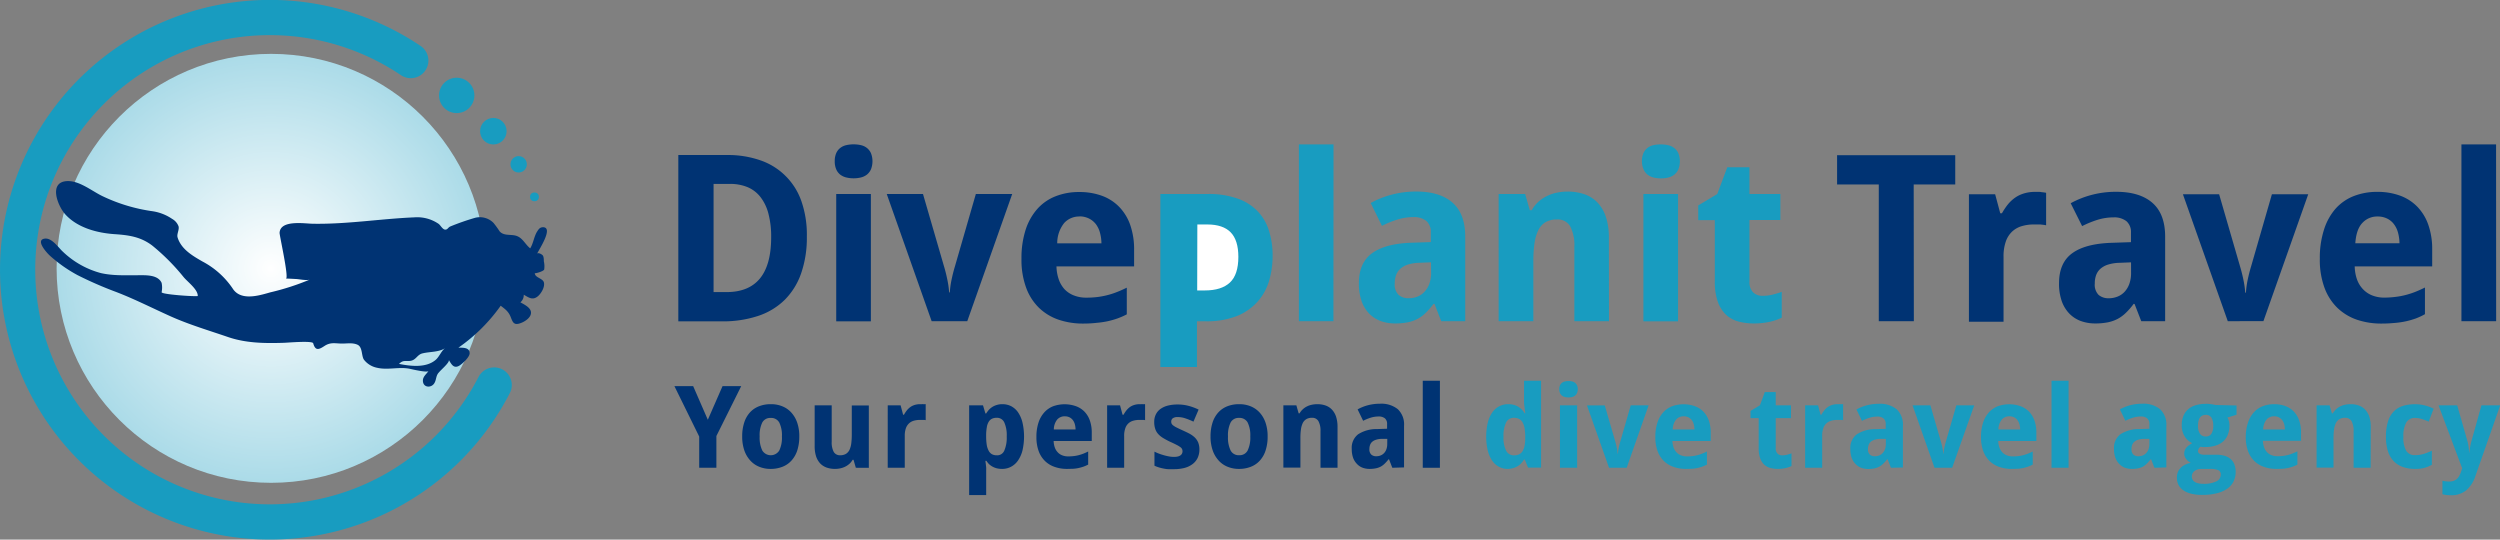 <svg id="Layer_2" data-name="Layer 2" xmlns="http://www.w3.org/2000/svg" xmlns:xlink="http://www.w3.org/1999/xlink" viewBox="0 0 655.89 141.56"><rect x="0" y="0" width="655.89" height="141.56" fill="#808080" stroke="none"/><defs><style>.cls-1{fill:#189cc0;}.cls-2{fill:url(#radial-gradient);}.cls-3{fill:#003373;}.cls-4{fill:none;stroke:#189cc0;stroke-linecap:round;stroke-miterlimit:10;stroke-width:9.24px;}.cls-5{fill:#fff;}</style><radialGradient id="radial-gradient" cx="71.12" cy="70.4" r="56.27" gradientUnits="userSpaceOnUse"><stop offset="0" stop-color="#fff"/><stop offset="1" stop-color="#abdbe8"/></radialGradient></defs><path class="cls-1" d="M342.08,66.42A12.76,12.76,0,0,0,339,61.35a13.46,13.46,0,0,0-5.23-3.19A22.7,22.7,0,0,0,326.24,57H313.66V102.4h9.6v-12h2.2A21.63,21.63,0,0,0,333.79,89a14.52,14.52,0,0,0,5.42-3.8,14.34,14.34,0,0,0,3-5.49,23.46,23.46,0,0,0,.9-6.53A21.54,21.54,0,0,0,342.08,66.42Z" transform="translate(-9.23 -6.11)"/><circle class="cls-2" cx="71.12" cy="70.4" r="56.27"/><path class="cls-3" d="M220.91,68.16a28.43,28.43,0,0,1-1.5,9.67,18.27,18.27,0,0,1-4.36,7,18,18,0,0,1-7,4.19,29.37,29.37,0,0,1-9.41,1.4H187.19V46.78H200a25.84,25.84,0,0,1,8.66,1.37,17.31,17.31,0,0,1,10.83,10.77A26.66,26.66,0,0,1,220.91,68.16Zm-9.36.24a23.6,23.6,0,0,0-.73-6.28,12,12,0,0,0-2.12-4.37,8.44,8.44,0,0,0-3.39-2.56,11.92,11.92,0,0,0-4.61-.83h-4.26V82.74h3.39q5.85,0,8.78-3.58T211.55,68.4Z" transform="translate(-9.23 -6.11)"/><path class="cls-3" d="M228.23,48.42a5.13,5.13,0,0,1,.39-2.13,3.56,3.56,0,0,1,1.06-1.37,4,4,0,0,1,1.58-.73,8.56,8.56,0,0,1,1.92-.21,8.34,8.34,0,0,1,1.91.21,4,4,0,0,1,1.57.73,3.79,3.79,0,0,1,1.07,1.37,5.84,5.84,0,0,1,0,4.25,3.78,3.78,0,0,1-1.07,1.39,4.3,4.3,0,0,1-1.57.74,7.82,7.82,0,0,1-1.91.22,8,8,0,0,1-1.92-.22,4.27,4.27,0,0,1-1.58-.74,3.56,3.56,0,0,1-1.06-1.39A5.15,5.15,0,0,1,228.23,48.42Zm9.48,42h-9.09V57h9.09Z" transform="translate(-9.23 -6.11)"/><path class="cls-3" d="M253.65,90.37,241.87,57h9.51l5.52,19c.34,1.13.63,2.31.88,3.53a24,24,0,0,1,.46,3.3h.18a22.48,22.48,0,0,1,.46-3.36c.25-1.18.54-2.34.88-3.47l5.49-19h9.54L263,90.37Z" transform="translate(-9.23 -6.11)"/><path class="cls-3" d="M293.59,91a19.89,19.89,0,0,1-6.59-1,13.83,13.83,0,0,1-5.19-3.14,14.13,14.13,0,0,1-3.38-5.31,21.16,21.16,0,0,1-1.21-7.53,24.23,24.23,0,0,1,1.1-7.66,15.36,15.36,0,0,1,3.09-5.47,12.5,12.5,0,0,1,4.77-3.29,16.6,16.6,0,0,1,6.19-1.11,17.07,17.07,0,0,1,6,1,12.09,12.09,0,0,1,4.53,2.94,13,13,0,0,1,2.87,4.75,19.43,19.43,0,0,1,1,6.46V76H286.4a11.39,11.39,0,0,0,.61,3.44,7.47,7.47,0,0,0,1.55,2.6A6.65,6.65,0,0,0,291,83.63a8.58,8.58,0,0,0,3.23.57,23.81,23.81,0,0,0,2.88-.16,20.85,20.85,0,0,0,2.64-.5,19.62,19.62,0,0,0,2.53-.82c.84-.32,1.69-.71,2.57-1.14v7a19.31,19.31,0,0,1-2.4,1.06,21.62,21.62,0,0,1-2.55.73,22.25,22.25,0,0,1-2.89.43C296,90.92,294.82,91,293.59,91Zm-1.16-28.09a5.29,5.29,0,0,0-4,1.7,8.48,8.48,0,0,0-1.83,5.34h11.6a11.13,11.13,0,0,0-.39-2.8,6.51,6.51,0,0,0-1.07-2.23,5.22,5.22,0,0,0-1.79-1.47A5.51,5.51,0,0,0,292.43,62.88Z" transform="translate(-9.23 -6.11)"/><path class="cls-1" d="M359.06,90.37H350V44h9.09Z" transform="translate(-9.23 -6.11)"/><path class="cls-1" d="M387.34,90.37l-1.76-4.53h-.26a20.72,20.72,0,0,1-2,2.31,9.39,9.39,0,0,1-2.15,1.6,9.69,9.69,0,0,1-2.61.92,16.6,16.6,0,0,1-3.35.3,10.91,10.91,0,0,1-3.76-.64,8.1,8.1,0,0,1-3-1.94,9,9,0,0,1-2-3.28,14,14,0,0,1-.71-4.7q0-5.3,3.4-7.82t10.16-2.79l5.31-.18v-2.5a3.74,3.74,0,0,0-1.19-3.05,5.15,5.15,0,0,0-3.34-1,14.14,14.14,0,0,0-4.19.63,24.71,24.71,0,0,0-4.1,1.67l-2.95-6a23.73,23.73,0,0,1,5.54-2.2,24.74,24.74,0,0,1,6.38-.81q6.24,0,9.56,2.93t3.32,8.88V90.37Zm-2.68-15.44-3,.12a11.26,11.26,0,0,0-3.07.47,5.64,5.64,0,0,0-2,1.12,4.24,4.24,0,0,0-1.1,1.67,6.44,6.44,0,0,0-.34,2.16,3.79,3.79,0,0,0,1,3,3.9,3.9,0,0,0,2.66.88,6.1,6.1,0,0,0,2.32-.43A5,5,0,0,0,383,82.6a6,6,0,0,0,1.24-2.08,8.36,8.36,0,0,0,.45-2.85Z" transform="translate(-9.23 -6.11)"/><path class="cls-1" d="M431.36,90.37h-9.09V70.9a10.63,10.63,0,0,0-1.09-5.41,3.74,3.74,0,0,0-3.47-1.8,5.77,5.77,0,0,0-3,.71,5,5,0,0,0-1.9,2.12,11.35,11.35,0,0,0-1,3.46,32.91,32.91,0,0,0-.3,4.71V90.37h-9.1V57h6.95l1.22,4.26h.51a8.63,8.63,0,0,1,1.74-2.2,9.44,9.44,0,0,1,2.26-1.52,10.28,10.28,0,0,1,2.59-.88,13.71,13.71,0,0,1,2.8-.29,13.51,13.51,0,0,1,4.44.7,8.64,8.64,0,0,1,3.43,2.19,10,10,0,0,1,2.21,3.81,17.37,17.37,0,0,1,.77,5.53Z" transform="translate(-9.23 -6.11)"/><path class="cls-1" d="M471.67,83.72a10.48,10.48,0,0,0,2.55-.3,22.1,22.1,0,0,0,2.46-.74v6.77a14.06,14.06,0,0,1-3.17,1.09,19,19,0,0,1-4.13.43,15.52,15.52,0,0,1-4.06-.51,7.76,7.76,0,0,1-3.25-1.77,8.73,8.73,0,0,1-2.16-3.4,15.73,15.73,0,0,1-.79-5.35V63.87h-4.35V60l5-3,2.62-7h5.82V57h8.11v6.83h-8.11V79.94a3.81,3.81,0,0,0,.95,2.86A3.47,3.47,0,0,0,471.67,83.72Z" transform="translate(-9.23 -6.11)"/><path class="cls-4" d="M138.88,107.12A66.17,66.17,0,1,1,117,22" transform="translate(-9.23 -6.11)"/><circle class="cls-1" cx="119.82" cy="25.03" r="4.64"/><circle class="cls-1" cx="129.43" cy="34.42" r="3.48"/><circle class="cls-1" cx="136.07" cy="43.11" r="2.15"/><circle class="cls-1" cx="140.22" cy="51.65" r="1.16"/><path class="cls-3" d="M152,76.82a5.61,5.61,0,0,0-.09-2.15c0-.41,0-1.25-.32-1.59s-1.26-.81-1.48-.36c.62-1.29,4.35-6.89,1.63-7-.83,0-1.15.45-1.55,1.07-.88,1.36-1,3.1-1.86,4.48-1.4-1.13-2-2.85-3.81-3.34-1.41-.37-3.18.09-4.23-1.15a23.41,23.41,0,0,0-1.57-2.17,5,5,0,0,0-4.94-1.33,64.14,64.14,0,0,0-6.42,2.25c-.59.25-.7.88-1.37.82s-1.21-1.18-1.69-1.51A9.91,9.91,0,0,0,118,63.13c-8.9.37-17.69,1.83-26.62,1.68-2.09,0-8.62-1.14-8.8,2.39,0,.83,2.53,12,1.66,12,.88,0,1.76.07,2.63.11s2.92.49,3.69.13a65.35,65.35,0,0,1-10.42,3.37l-.88.25c-2.85.81-7.07,1.81-9-1.28a21.83,21.83,0,0,0-7.94-7.08c-2.62-1.51-5.57-3.23-6.5-6.3-.27-.89.5-2,.25-2.93a3.76,3.76,0,0,0-1.69-1.94,12.41,12.41,0,0,0-5.11-2,44.75,44.75,0,0,1-13.24-4c-2.74-1.34-5.94-4-9.11-3.91-5.09.17-2.55,6.54-.55,8.74,3.18,3.5,8.31,4.87,12.9,5.18,3.74.25,6.86.68,9.91,3a55.81,55.81,0,0,1,8.25,8.3c1,1.21,3.77,3.24,3.68,4.94-.9.16-9.43-.41-9.48-1a6,6,0,0,0,0-2.46c-1-2.23-4.32-2-6.29-2-3.23,0-6.49.16-9.67-.57a23,23,0,0,1-9.95-5.61c-1.17-1.07-2.87-3.65-4.71-3.43-2.74.32.73,4,1.42,4.58a37.06,37.06,0,0,0,7.14,5A98.51,98.51,0,0,0,39.67,82.7c4.93,1.89,9.62,4.3,14.43,6.45s10,3.68,15,5.4c4.69,1.6,9.6,1.65,14.5,1.5.72,0,7.6-.62,7.8.12.55,2,1.43,1.72,2.94.72s2.68-.71,4.24-.65,3.07-.31,4.44.31,1,2.89,1.68,3.91a5.78,5.78,0,0,0,3.48,2.14c2.76.65,5.68-.29,8.47.25.54.11,4.63,1.1,5,.6-.62.92-1.63,1.54-1.45,2.82.24,1.62,2.27,1.63,3,.34.51-.84.38-1.76,1-2.59a14.55,14.55,0,0,1,1-1.06c.3-.32,2.08-1.94,1.77-2.43.66,1.07,1.25,2.36,2.7,1.55.83-.47,2.79-2.28,2.77-3.29,0-1.57-1.76-1.45-2.94-1.47a45.15,45.15,0,0,0,11.09-11c1.31,1,2.08,1.54,2.68,3.1.43,1.12.76,2,2.18,1.58,1.22-.33,3.37-1.57,3.06-3.15-.23-1.16-1.87-1.92-2.75-2.42a2.49,2.49,0,0,0,.88-2c1.34.76,2.32,1.54,3.7.41.87-.73,1.85-2.38,1.6-3.57s-2.39-1.26-2.4-2.51C149.58,77.93,151.77,77.33,152,76.82ZM123.56,100.5c-2.54,2.2-6.62,1.68-9.65,1.08h0c1.07-1,1.44-.69,2.78-.77,1.7-.11,1.93-1.68,3.43-2,1.94-.47,4.34-.27,6-1.44C125.06,98.05,124.53,99.65,123.56,100.5Z" transform="translate(-9.23 -6.11)"/><path class="cls-1" d="M440,48.42a5.13,5.13,0,0,1,.39-2.13,3.56,3.56,0,0,1,1.06-1.37,3.9,3.9,0,0,1,1.58-.73A8.43,8.43,0,0,1,445,44a8.34,8.34,0,0,1,1.91.21,3.94,3.94,0,0,1,1.56.73,3.7,3.7,0,0,1,1.08,1.37,5.84,5.84,0,0,1,0,4.25,3.7,3.7,0,0,1-1.08,1.39,4.25,4.25,0,0,1-1.56.74,7.82,7.82,0,0,1-1.91.22,7.9,7.9,0,0,1-1.92-.22,4.2,4.2,0,0,1-1.58-.74,3.56,3.56,0,0,1-1.06-1.39A5.15,5.15,0,0,1,440,48.42Zm9.48,42h-9.09V57h9.09Z" transform="translate(-9.23 -6.11)"/><path class="cls-5" d="M323.32,82.31h2q4.36,0,6.58-2.07t2.22-6.74q0-4.35-2-6.42T326,65h-2.64Z" transform="translate(-9.23 -6.11)"/><path class="cls-3" d="M511.34,90.37h-9.2V54.51H491.2V46.83h31v7.68h-10.9Z" transform="translate(-9.23 -6.11)"/><path class="cls-3" d="M543.15,56.45h.79c.29,0,.57,0,.83.06l.75.09a3,3,0,0,1,.52.1v8.52q-.24-.06-.66-.12l-.87-.1L543.6,65l-.75,0a11,11,0,0,0-3.23.45,6.24,6.24,0,0,0-2.53,1.45,6.53,6.53,0,0,0-1.64,2.62,11.8,11.8,0,0,0-.58,4v17h-9.08V57.07h6.88l1.34,5h.44A17.79,17.79,0,0,1,536,59.75,9.7,9.7,0,0,1,537.86,58a8.13,8.13,0,0,1,2.33-1.13A9.91,9.91,0,0,1,543.15,56.45Z" transform="translate(-9.23 -6.11)"/><path class="cls-3" d="M571,90.37l-1.76-4.53H569a18.17,18.17,0,0,1-2,2.31,9.39,9.39,0,0,1-2.15,1.6,9.74,9.74,0,0,1-2.6.92,16.67,16.67,0,0,1-3.35.3,11,11,0,0,1-3.76-.64,8.1,8.1,0,0,1-3-1.94,9.05,9.05,0,0,1-2-3.28,13.73,13.73,0,0,1-.71-4.69q0-5.3,3.39-7.82T563,69.82l5.3-.18v-2.5a3.74,3.74,0,0,0-1.19-3,5.15,5.15,0,0,0-3.34-1,14.39,14.39,0,0,0-4.18.62,26.56,26.56,0,0,0-4.1,1.67l-3-6a24.17,24.17,0,0,1,5.54-2.2,24.68,24.68,0,0,1,6.38-.8q6.22,0,9.54,2.92t3.32,8.87V90.37Zm-2.68-15.43-3,.12a10.92,10.92,0,0,0-3.07.48,5.53,5.53,0,0,0-2,1.12,4.13,4.13,0,0,0-1.1,1.66,6.44,6.44,0,0,0-.34,2.16,3.79,3.79,0,0,0,1,3,3.94,3.94,0,0,0,2.65.88,6.16,6.16,0,0,0,2.33-.44,5,5,0,0,0,1.86-1.28,6.1,6.1,0,0,0,1.23-2.08,8.32,8.32,0,0,0,.45-2.85Z" transform="translate(-9.23 -6.11)"/><path class="cls-3" d="M593.7,90.37l-11.77-33.3h9.5l5.51,19c.34,1.14.63,2.31.88,3.53a24,24,0,0,1,.46,3.3h.18a23.86,23.86,0,0,1,.46-3.36c.25-1.18.54-2.33.88-3.47l5.48-19h9.53l-11.76,33.3Z" transform="translate(-9.23 -6.11)"/><path class="cls-3" d="M634.2,91a19.87,19.87,0,0,1-6.58-1,13.87,13.87,0,0,1-5.18-3.14,14.09,14.09,0,0,1-3.38-5.3A21.14,21.14,0,0,1,617.85,74a24.12,24.12,0,0,1,1.1-7.65A15.36,15.36,0,0,1,622,60.84a12.54,12.54,0,0,1,4.76-3.29,16.58,16.58,0,0,1,6.18-1.1,17,17,0,0,1,6,1,12.09,12.09,0,0,1,4.53,2.94,12.93,12.93,0,0,1,2.86,4.75,19.12,19.12,0,0,1,1,6.45V76H627a11.14,11.14,0,0,0,.61,3.44A7.22,7.22,0,0,0,629.19,82a6.66,6.66,0,0,0,2.41,1.62,8.58,8.58,0,0,0,3.23.57A23.69,23.69,0,0,0,637.7,84a20.2,20.2,0,0,0,2.64-.49,21.3,21.3,0,0,0,2.53-.82c.84-.33,1.69-.71,2.56-1.15v7A18.56,18.56,0,0,1,643,89.67a21.62,21.62,0,0,1-2.55.73,22,22,0,0,1-2.89.43C636.57,90.92,635.44,91,634.2,91ZM633,62.91a5.25,5.25,0,0,0-4,1.7q-1.6,1.69-1.84,5.33h11.59a11.13,11.13,0,0,0-.39-2.8,6.37,6.37,0,0,0-1.07-2.22,4.84,4.84,0,0,0-1.79-1.47A5.45,5.45,0,0,0,633,62.91Z" transform="translate(-9.23 -6.11)"/><path class="cls-3" d="M664.11,90.37H655V44h9.09Z" transform="translate(-9.23 -6.11)"/><path class="cls-3" d="M194.93,116.24l3.86-8.82h4.9l-6.51,13.08v8.33h-4.51v-8.19l-6.5-13.22h4.92Z" transform="translate(-9.23 -6.11)"/><path class="cls-3" d="M218.93,120.62a11.86,11.86,0,0,1-.52,3.63,7.41,7.41,0,0,1-1.5,2.66,6.19,6.19,0,0,1-2.37,1.65,8.25,8.25,0,0,1-3.14.57,7.66,7.66,0,0,1-3-.57,6.35,6.35,0,0,1-2.35-1.65,7.65,7.65,0,0,1-1.55-2.66,11,11,0,0,1-.55-3.63,11.46,11.46,0,0,1,.52-3.62,7.17,7.17,0,0,1,1.49-2.66,6.25,6.25,0,0,1,2.37-1.63,8.19,8.19,0,0,1,3.15-.56,7.61,7.61,0,0,1,3,.56,6.34,6.34,0,0,1,2.35,1.63,7.56,7.56,0,0,1,1.55,2.66A10.88,10.88,0,0,1,218.93,120.62Zm-10.4,0a7.76,7.76,0,0,0,.69,3.68,2.62,2.62,0,0,0,4.46,0,7.74,7.74,0,0,0,.69-3.67,7.59,7.59,0,0,0-.69-3.66,2.4,2.4,0,0,0-2.25-1.21,2.36,2.36,0,0,0-2.22,1.21A7.6,7.6,0,0,0,208.53,120.62Z" transform="translate(-9.23 -6.11)"/><path class="cls-3" d="M233.76,128.83l-.6-2.09h-.24a4.21,4.21,0,0,1-.87,1.08,5.24,5.24,0,0,1-1.11.74,5.94,5.94,0,0,1-1.27.43,7,7,0,0,1-1.38.14,6.56,6.56,0,0,1-2.18-.35,4.36,4.36,0,0,1-1.68-1.07,5,5,0,0,1-1.09-1.86,8.68,8.68,0,0,1-.38-2.71V112.46h4.47V122a5.33,5.33,0,0,0,.53,2.66,1.86,1.86,0,0,0,1.71.89,2.88,2.88,0,0,0,1.47-.35,2.55,2.55,0,0,0,.93-1,5.71,5.71,0,0,0,.49-1.7,17.74,17.74,0,0,0,.14-2.32v-7.7h4.47v16.37Z" transform="translate(-9.23 -6.11)"/><path class="cls-3" d="M250.67,112.15h.39a2.83,2.83,0,0,1,.41,0l.36,0a1.2,1.2,0,0,1,.26,0v4.19l-.32-.06-.44,0-.44,0h-.37a5.76,5.76,0,0,0-1.59.22,3.17,3.17,0,0,0-1.24.71,3.24,3.24,0,0,0-.81,1.29,5.93,5.93,0,0,0-.28,2v8.33h-4.47V112.46h3.38l.66,2.46h.22a10,10,0,0,1,.76-1.15,4.71,4.71,0,0,1,.92-.87,3.89,3.89,0,0,1,1.14-.55A4.69,4.69,0,0,1,250.67,112.15Z" transform="translate(-9.23 -6.11)"/><path class="cls-3" d="M272.1,129.13a5.38,5.38,0,0,1-1.45-.18,4.67,4.67,0,0,1-2-1.13A7.36,7.36,0,0,1,268,127h-.23c0,.34.08.67.11,1s.06.51.08.78a5.82,5.82,0,0,1,0,.62V136h-4.47V112.46h3.64l.63,2.12h.2a7.9,7.9,0,0,1,.7-.94,4.59,4.59,0,0,1,.92-.77,4.69,4.69,0,0,1,1.18-.52,4.82,4.82,0,0,1,1.46-.2,5,5,0,0,1,2.32.54,5.06,5.06,0,0,1,1.79,1.61,8.29,8.29,0,0,1,1.15,2.65,16.48,16.48,0,0,1,0,7.35,8.22,8.22,0,0,1-1.2,2.67,5.09,5.09,0,0,1-1.83,1.61A4.91,4.91,0,0,1,272.1,129.13Zm-1.39-13.41a2.71,2.71,0,0,0-1.27.27,2.07,2.07,0,0,0-.84.82,3.74,3.74,0,0,0-.47,1.37,12.81,12.81,0,0,0-.18,1.92v.49a14.72,14.72,0,0,0,.14,2.11,5,5,0,0,0,.46,1.54,2.34,2.34,0,0,0,.86,1,2.58,2.58,0,0,0,1.32.32,2,2,0,0,0,2-1.27,8.5,8.5,0,0,0,.62-3.68,8.17,8.17,0,0,0-.62-3.63A2.09,2.09,0,0,0,270.71,115.72Z" transform="translate(-9.23 -6.11)"/><path class="cls-3" d="M289.18,129.13a9.56,9.56,0,0,1-3.23-.52,6.74,6.74,0,0,1-2.55-1.54,7,7,0,0,1-1.67-2.61,10.6,10.6,0,0,1-.59-3.7,11.84,11.84,0,0,1,.54-3.76,7.48,7.48,0,0,1,1.52-2.69,6.16,6.16,0,0,1,2.34-1.62,8.94,8.94,0,0,1,6,0,6,6,0,0,1,2.23,1.44,6.38,6.38,0,0,1,1.4,2.34,9.38,9.38,0,0,1,.49,3.17v2.17h-10a5.53,5.53,0,0,0,.3,1.69,3.52,3.52,0,0,0,.77,1.27,3.13,3.13,0,0,0,1.18.8,4.21,4.21,0,0,0,1.59.28,12.47,12.47,0,0,0,1.41-.08,9,9,0,0,0,1.3-.24,11.34,11.34,0,0,0,1.25-.4c.41-.17.83-.35,1.26-.57V128a10.1,10.1,0,0,1-1.18.52,11.58,11.58,0,0,1-1.26.36,9.87,9.87,0,0,1-1.42.21C290.35,129.1,289.79,129.13,289.18,129.13Zm-.57-13.8a2.6,2.6,0,0,0-2,.83,4.18,4.18,0,0,0-.9,2.62h5.7a5.4,5.4,0,0,0-.19-1.37,3.08,3.08,0,0,0-.53-1.09,2.5,2.5,0,0,0-.88-.73A2.79,2.79,0,0,0,288.61,115.33Z" transform="translate(-9.23 -6.11)"/><path class="cls-3" d="M308.23,112.15h.39a2.73,2.73,0,0,1,.41,0l.37,0a1.09,1.09,0,0,1,.25,0v4.19l-.32-.06-.43,0-.45,0h-.36a5.66,5.66,0,0,0-1.59.22,3,3,0,0,0-2.05,2,5.91,5.91,0,0,0-.29,2v8.33h-4.47V112.46h3.39l.66,2.46H304a7.9,7.9,0,0,1,.76-1.15,4.67,4.67,0,0,1,.91-.87,4,4,0,0,1,1.15-.55A4.62,4.62,0,0,1,308.23,112.15Z" transform="translate(-9.23 -6.11)"/><path class="cls-3" d="M323.9,124a5.18,5.18,0,0,1-.47,2.26,4.41,4.41,0,0,1-1.33,1.61,6,6,0,0,1-2.1,1,10.63,10.63,0,0,1-2.75.33c-.54,0-1,0-1.5,0s-.89-.1-1.3-.17a10.89,10.89,0,0,1-1.19-.3,8.18,8.18,0,0,1-1.15-.44v-3.69a12.54,12.54,0,0,0,1.29.56c.46.17.91.31,1.36.43s.88.22,1.31.29a7.23,7.23,0,0,0,1.18.1,4.24,4.24,0,0,0,1-.11,2,2,0,0,0,.7-.31,1.16,1.16,0,0,0,.39-.47,1.27,1.27,0,0,0,.13-.58,1.33,1.33,0,0,0-.1-.54,1.22,1.22,0,0,0-.43-.52,6.08,6.08,0,0,0-1-.61c-.43-.23-1-.51-1.75-.84a20.69,20.69,0,0,1-1.85-1,5.57,5.57,0,0,1-1.29-1.07,3.68,3.68,0,0,1-.75-1.34,5.6,5.6,0,0,1-.25-1.79,4.24,4.24,0,0,1,.44-2,3.87,3.87,0,0,1,1.24-1.43,5.84,5.84,0,0,1,1.94-.86,10.43,10.43,0,0,1,2.53-.28,10.92,10.92,0,0,1,2.78.34,14.1,14.1,0,0,1,2.71,1l-1.35,3.16a18.52,18.52,0,0,0-2.12-.86,6.21,6.21,0,0,0-2-.34,2.13,2.13,0,0,0-1.31.32,1.07,1.07,0,0,0-.4.88,1.21,1.21,0,0,0,.1.52,1.31,1.31,0,0,0,.41.47,5.28,5.28,0,0,0,.86.53c.37.19.86.42,1.45.69s1.32.61,1.88.9a6.78,6.78,0,0,1,1.43,1,4.1,4.1,0,0,1,.93,1.33A4.86,4.86,0,0,1,323.9,124Z" transform="translate(-9.23 -6.11)"/><path class="cls-3" d="M341.8,120.62a11.57,11.57,0,0,1-.52,3.63,7.25,7.25,0,0,1-1.49,2.66,6.19,6.19,0,0,1-2.37,1.65,8.25,8.25,0,0,1-3.14.57,7.66,7.66,0,0,1-3-.57,6.35,6.35,0,0,1-2.35-1.65,7.65,7.65,0,0,1-1.55-2.66,11,11,0,0,1-.56-3.63,11.75,11.75,0,0,1,.52-3.62,7.33,7.33,0,0,1,1.5-2.66,6.29,6.29,0,0,1,2.36-1.63,8.26,8.26,0,0,1,3.15-.56,7.66,7.66,0,0,1,3,.56,6.42,6.42,0,0,1,2.35,1.63,7.56,7.56,0,0,1,1.55,2.66A10.89,10.89,0,0,1,341.8,120.62Zm-10.4,0a7.76,7.76,0,0,0,.69,3.68,2.38,2.38,0,0,0,2.24,1.24,2.36,2.36,0,0,0,2.23-1.25,7.74,7.74,0,0,0,.69-3.67,7.59,7.59,0,0,0-.69-3.66,2.41,2.41,0,0,0-2.26-1.21,2.35,2.35,0,0,0-2.21,1.21A7.59,7.59,0,0,0,331.4,120.62Z" transform="translate(-9.23 -6.11)"/><path class="cls-3" d="M360.14,128.83h-4.47v-9.56a5.21,5.21,0,0,0-.54-2.66,1.83,1.83,0,0,0-1.7-.89,2.86,2.86,0,0,0-1.47.35,2.55,2.55,0,0,0-.93,1,5.71,5.71,0,0,0-.49,1.7,16.15,16.15,0,0,0-.14,2.32v7.7h-4.47V112.46h3.41l.6,2.09h.25a4,4,0,0,1,.86-1.08,4.56,4.56,0,0,1,1.1-.75,5.08,5.08,0,0,1,1.28-.43,7,7,0,0,1,1.37-.14,6.58,6.58,0,0,1,2.19.34,4.27,4.27,0,0,1,1.68,1.08,5,5,0,0,1,1.09,1.87,8.64,8.64,0,0,1,.38,2.71Z" transform="translate(-9.23 -6.11)"/><path class="cls-3" d="M374.51,128.83l-.86-2.22h-.13a10.46,10.46,0,0,1-1,1.13,4.67,4.67,0,0,1-1.05.79,5,5,0,0,1-1.29.45,8,8,0,0,1-1.64.15,5.28,5.28,0,0,1-1.85-.32,3.93,3.93,0,0,1-1.47-1,4.46,4.46,0,0,1-1-1.61,6.93,6.93,0,0,1-.35-2.31,4.46,4.46,0,0,1,1.67-3.84,8.89,8.89,0,0,1,5-1.37l2.6-.09v-1.23a1.84,1.84,0,0,0-.58-1.5,2.52,2.52,0,0,0-1.64-.48,6.81,6.81,0,0,0-2.06.31,12.14,12.14,0,0,0-2,.82l-1.45-3a11.8,11.8,0,0,1,2.72-1.09,12.37,12.37,0,0,1,3.13-.39,6.88,6.88,0,0,1,4.7,1.44,5.49,5.49,0,0,1,1.63,4.36v10.91Zm-1.32-7.58-1.47,0a5.25,5.25,0,0,0-1.51.24,2.75,2.75,0,0,0-1,.55,2,2,0,0,0-.54.82,3,3,0,0,0-.17,1.06,1.83,1.83,0,0,0,.5,1.46,1.89,1.89,0,0,0,1.3.43,3,3,0,0,0,1.14-.21,2.52,2.52,0,0,0,.92-.63,2.83,2.83,0,0,0,.6-1,4,4,0,0,0,.22-1.4Z" transform="translate(-9.23 -6.11)"/><path class="cls-3" d="M387,128.83H382.5V106H387Z" transform="translate(-9.23 -6.11)"/><path class="cls-1" d="M404.81,129.13a4.79,4.79,0,0,1-2.3-.55,5,5,0,0,1-1.79-1.6,8.23,8.23,0,0,1-1.16-2.64,16.33,16.33,0,0,1,0-7.36,8.21,8.21,0,0,1,1.18-2.67,5,5,0,0,1,4.2-2.16,5.48,5.48,0,0,1,1.45.18,4.41,4.41,0,0,1,1.19.51,5,5,0,0,1,.94.77,5.2,5.2,0,0,1,.74.94h.15c-.06-.38-.11-.77-.16-1.16s-.09-.68-.13-1.06-.05-.72-.05-1V106h4.47v22.79h-3.41l-.87-2.12h-.19a6.37,6.37,0,0,1-.7.94,3.81,3.81,0,0,1-.92.77,4.47,4.47,0,0,1-1.17.52A5.46,5.46,0,0,1,404.81,129.13Zm1.63-3.56a3,3,0,0,0,1.34-.27,2.22,2.22,0,0,0,.9-.82,4.4,4.4,0,0,0,.52-1.37,10.63,10.63,0,0,0,.18-1.92v-.49a13.32,13.32,0,0,0-.15-2.11,4.73,4.73,0,0,0-.48-1.54,2.32,2.32,0,0,0-.91-1,2.94,2.94,0,0,0-1.43-.32,2.18,2.18,0,0,0-2.07,1.27,8.15,8.15,0,0,0-.66,3.68,7.68,7.68,0,0,0,.67,3.63A2.23,2.23,0,0,0,406.44,125.57Z" transform="translate(-9.23 -6.11)"/><path class="cls-1" d="M418.31,108.22a2.42,2.42,0,0,1,.19-1,1.7,1.7,0,0,1,.52-.68,2,2,0,0,1,.77-.36,4.19,4.19,0,0,1,.95-.1,4.11,4.11,0,0,1,.94.1,2,2,0,0,1,.77.36,1.79,1.79,0,0,1,.52.68,2.41,2.41,0,0,1,.2,1,2.47,2.47,0,0,1-.2,1,1.72,1.72,0,0,1-.52.68,1.9,1.9,0,0,1-.77.37,4.1,4.1,0,0,1-.94.11,4.19,4.19,0,0,1-.95-.11,1.9,1.9,0,0,1-.77-.37,1.63,1.63,0,0,1-.52-.68A2.48,2.48,0,0,1,418.31,108.22ZM423,128.83H418.5V112.46H423Z" transform="translate(-9.23 -6.11)"/><path class="cls-1" d="M431.37,128.83l-5.79-16.37h4.67l2.71,9.33a17.49,17.49,0,0,1,.43,1.73,10.84,10.84,0,0,1,.23,1.62h.09a10.35,10.35,0,0,1,.23-1.65c.12-.58.26-1.15.43-1.7l2.69-9.33h4.69L436,128.83Z" transform="translate(-9.23 -6.11)"/><path class="cls-1" d="M451.56,129.13a9.66,9.66,0,0,1-3.24-.52,6.74,6.74,0,0,1-2.55-1.54,7,7,0,0,1-1.66-2.61,10.37,10.37,0,0,1-.59-3.7,11.84,11.84,0,0,1,.54-3.76,7.46,7.46,0,0,1,1.51-2.69,6.12,6.12,0,0,1,2.35-1.62,8.91,8.91,0,0,1,6,0,6,6,0,0,1,2.23,1.44,6.54,6.54,0,0,1,1.41,2.34,9.64,9.64,0,0,1,.49,3.17v2.17H448a5.53,5.53,0,0,0,.3,1.69,3.5,3.5,0,0,0,.76,1.27,3.17,3.17,0,0,0,1.19.8,4.12,4.12,0,0,0,1.58.28,12.79,12.79,0,0,0,1.42-.08,9.17,9.17,0,0,0,1.29-.24,11.34,11.34,0,0,0,1.25-.4c.41-.17.83-.35,1.26-.57V128a9.41,9.41,0,0,1-1.18.52,10.79,10.79,0,0,1-1.25.36,9.87,9.87,0,0,1-1.42.21C452.72,129.1,452.16,129.13,451.56,129.13Zm-.57-13.8a2.59,2.59,0,0,0-2,.83,4.12,4.12,0,0,0-.91,2.62h5.7a5.4,5.4,0,0,0-.19-1.37,3.07,3.07,0,0,0-.52-1.09,2.59,2.59,0,0,0-.88-.73A2.85,2.85,0,0,0,451,115.33Z" transform="translate(-9.23 -6.11)"/><path class="cls-1" d="M476.78,125.57a5,5,0,0,0,1.25-.15,11.89,11.89,0,0,0,1.21-.37v3.33a6.91,6.91,0,0,1-1.56.53,8.65,8.65,0,0,1-2,.22,7.92,7.92,0,0,1-2-.25,3.84,3.84,0,0,1-1.6-.87,4.32,4.32,0,0,1-1.06-1.67,7.64,7.64,0,0,1-.39-2.63v-7.9h-2.14v-1.89l2.47-1.49,1.28-3.46h2.86v3.49h4v3.35h-4v7.9a1.88,1.88,0,0,0,.47,1.4A1.66,1.66,0,0,0,476.78,125.57Z" transform="translate(-9.23 -6.11)"/><path class="cls-1" d="M491.36,112.15h.39a2.73,2.73,0,0,1,.41,0l.37,0a1.09,1.09,0,0,1,.25,0v4.19l-.32-.06-.43,0-.45,0h-.36a5.66,5.66,0,0,0-1.59.22,3,3,0,0,0-2.06,2,5.93,5.93,0,0,0-.28,2v8.33h-4.47V112.46h3.39l.65,2.46h.22a8.86,8.86,0,0,1,.77-1.15,4.4,4.4,0,0,1,.91-.87,4,4,0,0,1,1.14-.55A4.73,4.73,0,0,1,491.36,112.15Z" transform="translate(-9.23 -6.11)"/><path class="cls-1" d="M505.33,128.83l-.87-2.22h-.13a8.62,8.62,0,0,1-1,1.13,4.67,4.67,0,0,1-1.05.79A5,5,0,0,1,501,129a8.07,8.07,0,0,1-1.65.15,5.33,5.33,0,0,1-1.85-.32,4.09,4.09,0,0,1-1.47-1,4.44,4.44,0,0,1-1-1.61,6.68,6.68,0,0,1-.35-2.31,4.44,4.44,0,0,1,1.67-3.84,8.86,8.86,0,0,1,5-1.37l2.61-.09v-1.23a1.84,1.84,0,0,0-.59-1.5,2.51,2.51,0,0,0-1.64-.48,6.75,6.75,0,0,0-2,.31,12.23,12.23,0,0,0-2,.82l-1.45-3a11.88,11.88,0,0,1,2.73-1.09,12.31,12.31,0,0,1,3.13-.39,6.9,6.9,0,0,1,4.7,1.44,5.52,5.52,0,0,1,1.63,4.36v10.91ZM504,121.25l-1.48,0a5.25,5.25,0,0,0-1.51.24,2.75,2.75,0,0,0-1,.55,2,2,0,0,0-.54.82,3.23,3.23,0,0,0-.17,1.06,1.87,1.87,0,0,0,.5,1.46,1.91,1.91,0,0,0,1.3.43,3.13,3.13,0,0,0,1.15-.21,2.49,2.49,0,0,0,.91-.63,3,3,0,0,0,.61-1,4,4,0,0,0,.22-1.4Z" transform="translate(-9.23 -6.11)"/><path class="cls-1" d="M516.76,128.83,511,112.46h4.68l2.71,9.33c.16.55.31,1.13.43,1.73a12.32,12.32,0,0,1,.23,1.62h.08a11.64,11.64,0,0,1,.23-1.65c.12-.58.27-1.15.43-1.7l2.7-9.33h4.69l-5.79,16.37Z" transform="translate(-9.23 -6.11)"/><path class="cls-1" d="M537,129.13a9.66,9.66,0,0,1-3.24-.52,6.78,6.78,0,0,1-2.54-1.54,7,7,0,0,1-1.67-2.61,10.6,10.6,0,0,1-.59-3.7,11.84,11.84,0,0,1,.54-3.76,7.48,7.48,0,0,1,1.52-2.69,6.16,6.16,0,0,1,2.34-1.62,8.94,8.94,0,0,1,6,0,6.13,6.13,0,0,1,2.23,1.44,6.67,6.67,0,0,1,1.4,2.34,9.38,9.38,0,0,1,.49,3.17v2.17h-10a5.53,5.53,0,0,0,.3,1.69,3.64,3.64,0,0,0,.76,1.27,3.25,3.25,0,0,0,1.19.8,4.14,4.14,0,0,0,1.59.28,12.47,12.47,0,0,0,1.41-.08,9,9,0,0,0,1.3-.24,11.18,11.18,0,0,0,1.24-.4c.41-.17.83-.35,1.26-.57V128a9.41,9.41,0,0,1-1.18.52,10.79,10.79,0,0,1-1.25.36,9.87,9.87,0,0,1-1.42.21C538.11,129.1,537.56,129.13,537,129.13Zm-.57-13.8a2.6,2.6,0,0,0-2,.83,4.18,4.18,0,0,0-.9,2.62h5.7a5.88,5.88,0,0,0-.19-1.37,3.26,3.26,0,0,0-.53-1.09,2.5,2.5,0,0,0-.88-.73A2.79,2.79,0,0,0,536.38,115.33Z" transform="translate(-9.23 -6.11)"/><path class="cls-1" d="M551.93,128.83h-4.47V106h4.47Z" transform="translate(-9.23 -6.11)"/><path class="cls-1" d="M574.46,128.83l-.87-2.22h-.13a8.62,8.62,0,0,1-1,1.13,4.67,4.67,0,0,1-1,.79,5,5,0,0,1-1.28.45,8.14,8.14,0,0,1-1.65.15,5.28,5.28,0,0,1-1.85-.32,4.09,4.09,0,0,1-1.47-1,4.44,4.44,0,0,1-1-1.61,6.67,6.67,0,0,1-.36-2.31,4.46,4.46,0,0,1,1.67-3.84,8.89,8.89,0,0,1,5-1.37l2.61-.09v-1.23a1.84,1.84,0,0,0-.59-1.5,2.52,2.52,0,0,0-1.64-.48,6.86,6.86,0,0,0-2.06.31,12.14,12.14,0,0,0-2,.82l-1.45-3a12,12,0,0,1,2.72-1.09,12.39,12.39,0,0,1,3.14-.39,6.87,6.87,0,0,1,4.69,1.44,5.49,5.49,0,0,1,1.64,4.36v10.91Zm-1.32-7.58-1.48,0a5.25,5.25,0,0,0-1.51.24,2.75,2.75,0,0,0-1,.55,2,2,0,0,0-.54.82,3.23,3.23,0,0,0-.17,1.06,1.87,1.87,0,0,0,.5,1.46,1.89,1.89,0,0,0,1.3.43,3,3,0,0,0,1.14-.21,2.44,2.44,0,0,0,.92-.63,3,3,0,0,0,.61-1,4.24,4.24,0,0,0,.22-1.4Z" transform="translate(-9.23 -6.11)"/><path class="cls-1" d="M596,112.49v2.43l-2.39.74a3.82,3.82,0,0,1,.41,1,5.2,5.2,0,0,1,.12,1.15,6.32,6.32,0,0,1-.4,2.27,4.65,4.65,0,0,1-1.17,1.77,5.35,5.35,0,0,1-2,1.14,8.61,8.61,0,0,1-2.72.4,6.58,6.58,0,0,1-.74,0,3.82,3.82,0,0,1-.58-.08,2.18,2.18,0,0,0-.46.52,1.15,1.15,0,0,0-.17.65.63.63,0,0,0,.19.49,1.28,1.28,0,0,0,.5.3,2.79,2.79,0,0,0,.71.14,7.94,7.94,0,0,0,.85,0h2.55a7.75,7.75,0,0,1,2.13.27,4.3,4.3,0,0,1,1.59.83,3.73,3.73,0,0,1,1,1.41,5.46,5.46,0,0,1,.35,2,5.61,5.61,0,0,1-.56,2.51,5.09,5.09,0,0,1-1.66,1.9,8.29,8.29,0,0,1-2.75,1.2,15.3,15.3,0,0,1-3.79.42,12,12,0,0,1-2.91-.31,6.23,6.23,0,0,1-2.08-.91,3.89,3.89,0,0,1-1.26-1.43,4.16,4.16,0,0,1-.41-1.89,3.7,3.7,0,0,1,.3-1.55,3.61,3.61,0,0,1,.82-1.13,4.21,4.21,0,0,1,1.17-.76,7.07,7.07,0,0,1,1.34-.46,3,3,0,0,1-.61-.36,3.13,3.13,0,0,1-.54-.55,2.71,2.71,0,0,1-.4-.68,2.08,2.08,0,0,1-.15-.78,2.3,2.3,0,0,1,.14-.85,2.39,2.39,0,0,1,.4-.71,3.58,3.58,0,0,1,.66-.62,9.81,9.81,0,0,1,.89-.6,4.37,4.37,0,0,1-2-1.79,5.47,5.47,0,0,1-.75-2.9,6.25,6.25,0,0,1,.41-2.36,4.6,4.6,0,0,1,1.2-1.76,5.08,5.08,0,0,1,2-1.11,8.84,8.84,0,0,1,2.7-.38,5.25,5.25,0,0,1,.65,0l.73.08.67.11.48.11Zm-11.72,18.66a1.78,1.78,0,0,0,.15.71,1.53,1.53,0,0,0,.51.61,2.71,2.71,0,0,0,.92.41,5.16,5.16,0,0,0,1.41.16,7.24,7.24,0,0,0,3.44-.65,1.93,1.93,0,0,0,1.15-1.73,1.2,1.2,0,0,0-.71-1.23,6.16,6.16,0,0,0-2.23-.3h-2.06a4.32,4.32,0,0,0-.85.09,2.38,2.38,0,0,0-.84.33,2.1,2.1,0,0,0-.64.62A1.76,1.76,0,0,0,584.28,131.15Zm1.61-13.33a3.57,3.57,0,0,0,.5,2.06,1.7,1.7,0,0,0,1.51.74,1.67,1.67,0,0,0,1.52-.74,3.83,3.83,0,0,0,.47-2.06,4.19,4.19,0,0,0-.46-2.1,1.65,1.65,0,0,0-1.53-.77C586.56,115,585.89,115.9,585.89,117.82Z" transform="translate(-9.23 -6.11)"/><path class="cls-1" d="M606.46,129.13a9.66,9.66,0,0,1-3.24-.52,6.9,6.9,0,0,1-2.55-1.54,7.09,7.09,0,0,1-1.66-2.61,10.6,10.6,0,0,1-.59-3.7A11.84,11.84,0,0,1,599,117a7.48,7.48,0,0,1,1.52-2.69,6.16,6.16,0,0,1,2.34-1.62,8.22,8.22,0,0,1,3-.54,8.32,8.32,0,0,1,2.94.49,6,6,0,0,1,2.22,1.44,6.54,6.54,0,0,1,1.41,2.34,9.38,9.38,0,0,1,.49,3.17v2.17h-10a5.53,5.53,0,0,0,.3,1.69,3.5,3.5,0,0,0,.76,1.27,3.17,3.17,0,0,0,1.19.8,4.14,4.14,0,0,0,1.59.28,12.47,12.47,0,0,0,1.41-.08,9,9,0,0,0,1.3-.24,11.18,11.18,0,0,0,1.24-.4c.41-.17.83-.35,1.26-.57V128a9.41,9.41,0,0,1-1.18.52,10.79,10.79,0,0,1-1.25.36,9.87,9.87,0,0,1-1.42.21C607.62,129.1,607.07,129.13,606.46,129.13Zm-.57-13.8a2.6,2.6,0,0,0-2,.83,4.18,4.18,0,0,0-.9,2.62h5.7a5.88,5.88,0,0,0-.19-1.37,3.26,3.26,0,0,0-.53-1.09,2.59,2.59,0,0,0-.88-.73A2.79,2.79,0,0,0,605.89,115.33Z" transform="translate(-9.23 -6.11)"/><path class="cls-1" d="M631.18,128.83h-4.47v-9.56a5.33,5.33,0,0,0-.53-2.66,1.86,1.86,0,0,0-1.71-.89,2.82,2.82,0,0,0-1.46.35,2.42,2.42,0,0,0-.93,1,5.7,5.7,0,0,0-.5,1.7,17.74,17.74,0,0,0-.14,2.32v7.7H617V112.46h3.41l.6,2.09h.25a4.18,4.18,0,0,1,.86-1.08,4.82,4.82,0,0,1,1.11-.75,5,5,0,0,1,1.27-.43,7,7,0,0,1,1.38-.14,6.52,6.52,0,0,1,2.18.34,4.2,4.2,0,0,1,1.68,1.08,5,5,0,0,1,1.09,1.87,8.64,8.64,0,0,1,.38,2.71Z" transform="translate(-9.23 -6.11)"/><path class="cls-1" d="M642.86,129.13a9.55,9.55,0,0,1-3.17-.49,6.11,6.11,0,0,1-2.42-1.5,6.73,6.73,0,0,1-1.54-2.61,12.14,12.14,0,0,1-.53-3.8,13,13,0,0,1,.55-4.09A6.56,6.56,0,0,1,637.3,114a5.84,5.84,0,0,1,2.42-1.42,11,11,0,0,1,3.14-.42,10.13,10.13,0,0,1,2.5.31,10.79,10.79,0,0,1,2.35.86l-1.29,3.4a17.32,17.32,0,0,0-1.86-.7,5.89,5.89,0,0,0-1.7-.27A2.53,2.53,0,0,0,640.5,117a7.43,7.43,0,0,0-.73,3.71,7,7,0,0,0,.73,3.64,2.52,2.52,0,0,0,2.3,1.17,7.7,7.7,0,0,0,2.32-.33,17.25,17.25,0,0,0,2.12-.84v3.72c-.36.17-.71.33-1,.47a10.41,10.41,0,0,1-1,.33,7.37,7.37,0,0,1-1.08.2A11.43,11.43,0,0,1,642.86,129.13Z" transform="translate(-9.23 -6.11)"/><path class="cls-1" d="M649,112.46h4.89l2.64,9.21a10,10,0,0,1,.34,1.63c.07.57.12,1.09.14,1.55h.09c0-.23,0-.47.08-.75s.07-.55.12-.83.11-.57.17-.85.13-.53.2-.75l2.58-9.21h4.92l-6.48,18.47a8.3,8.3,0,0,1-2.47,3.85,6.09,6.09,0,0,1-3.93,1.26,9.94,9.94,0,0,1-1.32-.08c-.37-.05-.68-.11-.95-.17v-3.54a7.86,7.86,0,0,0,.78.13,7.7,7.7,0,0,0,1,.06,3.51,3.51,0,0,0,1.2-.19,2.62,2.62,0,0,0,.86-.54,3.08,3.08,0,0,0,.61-.83,6.74,6.74,0,0,0,.45-1.08l.28-.82Z" transform="translate(-9.23 -6.11)"/></svg>